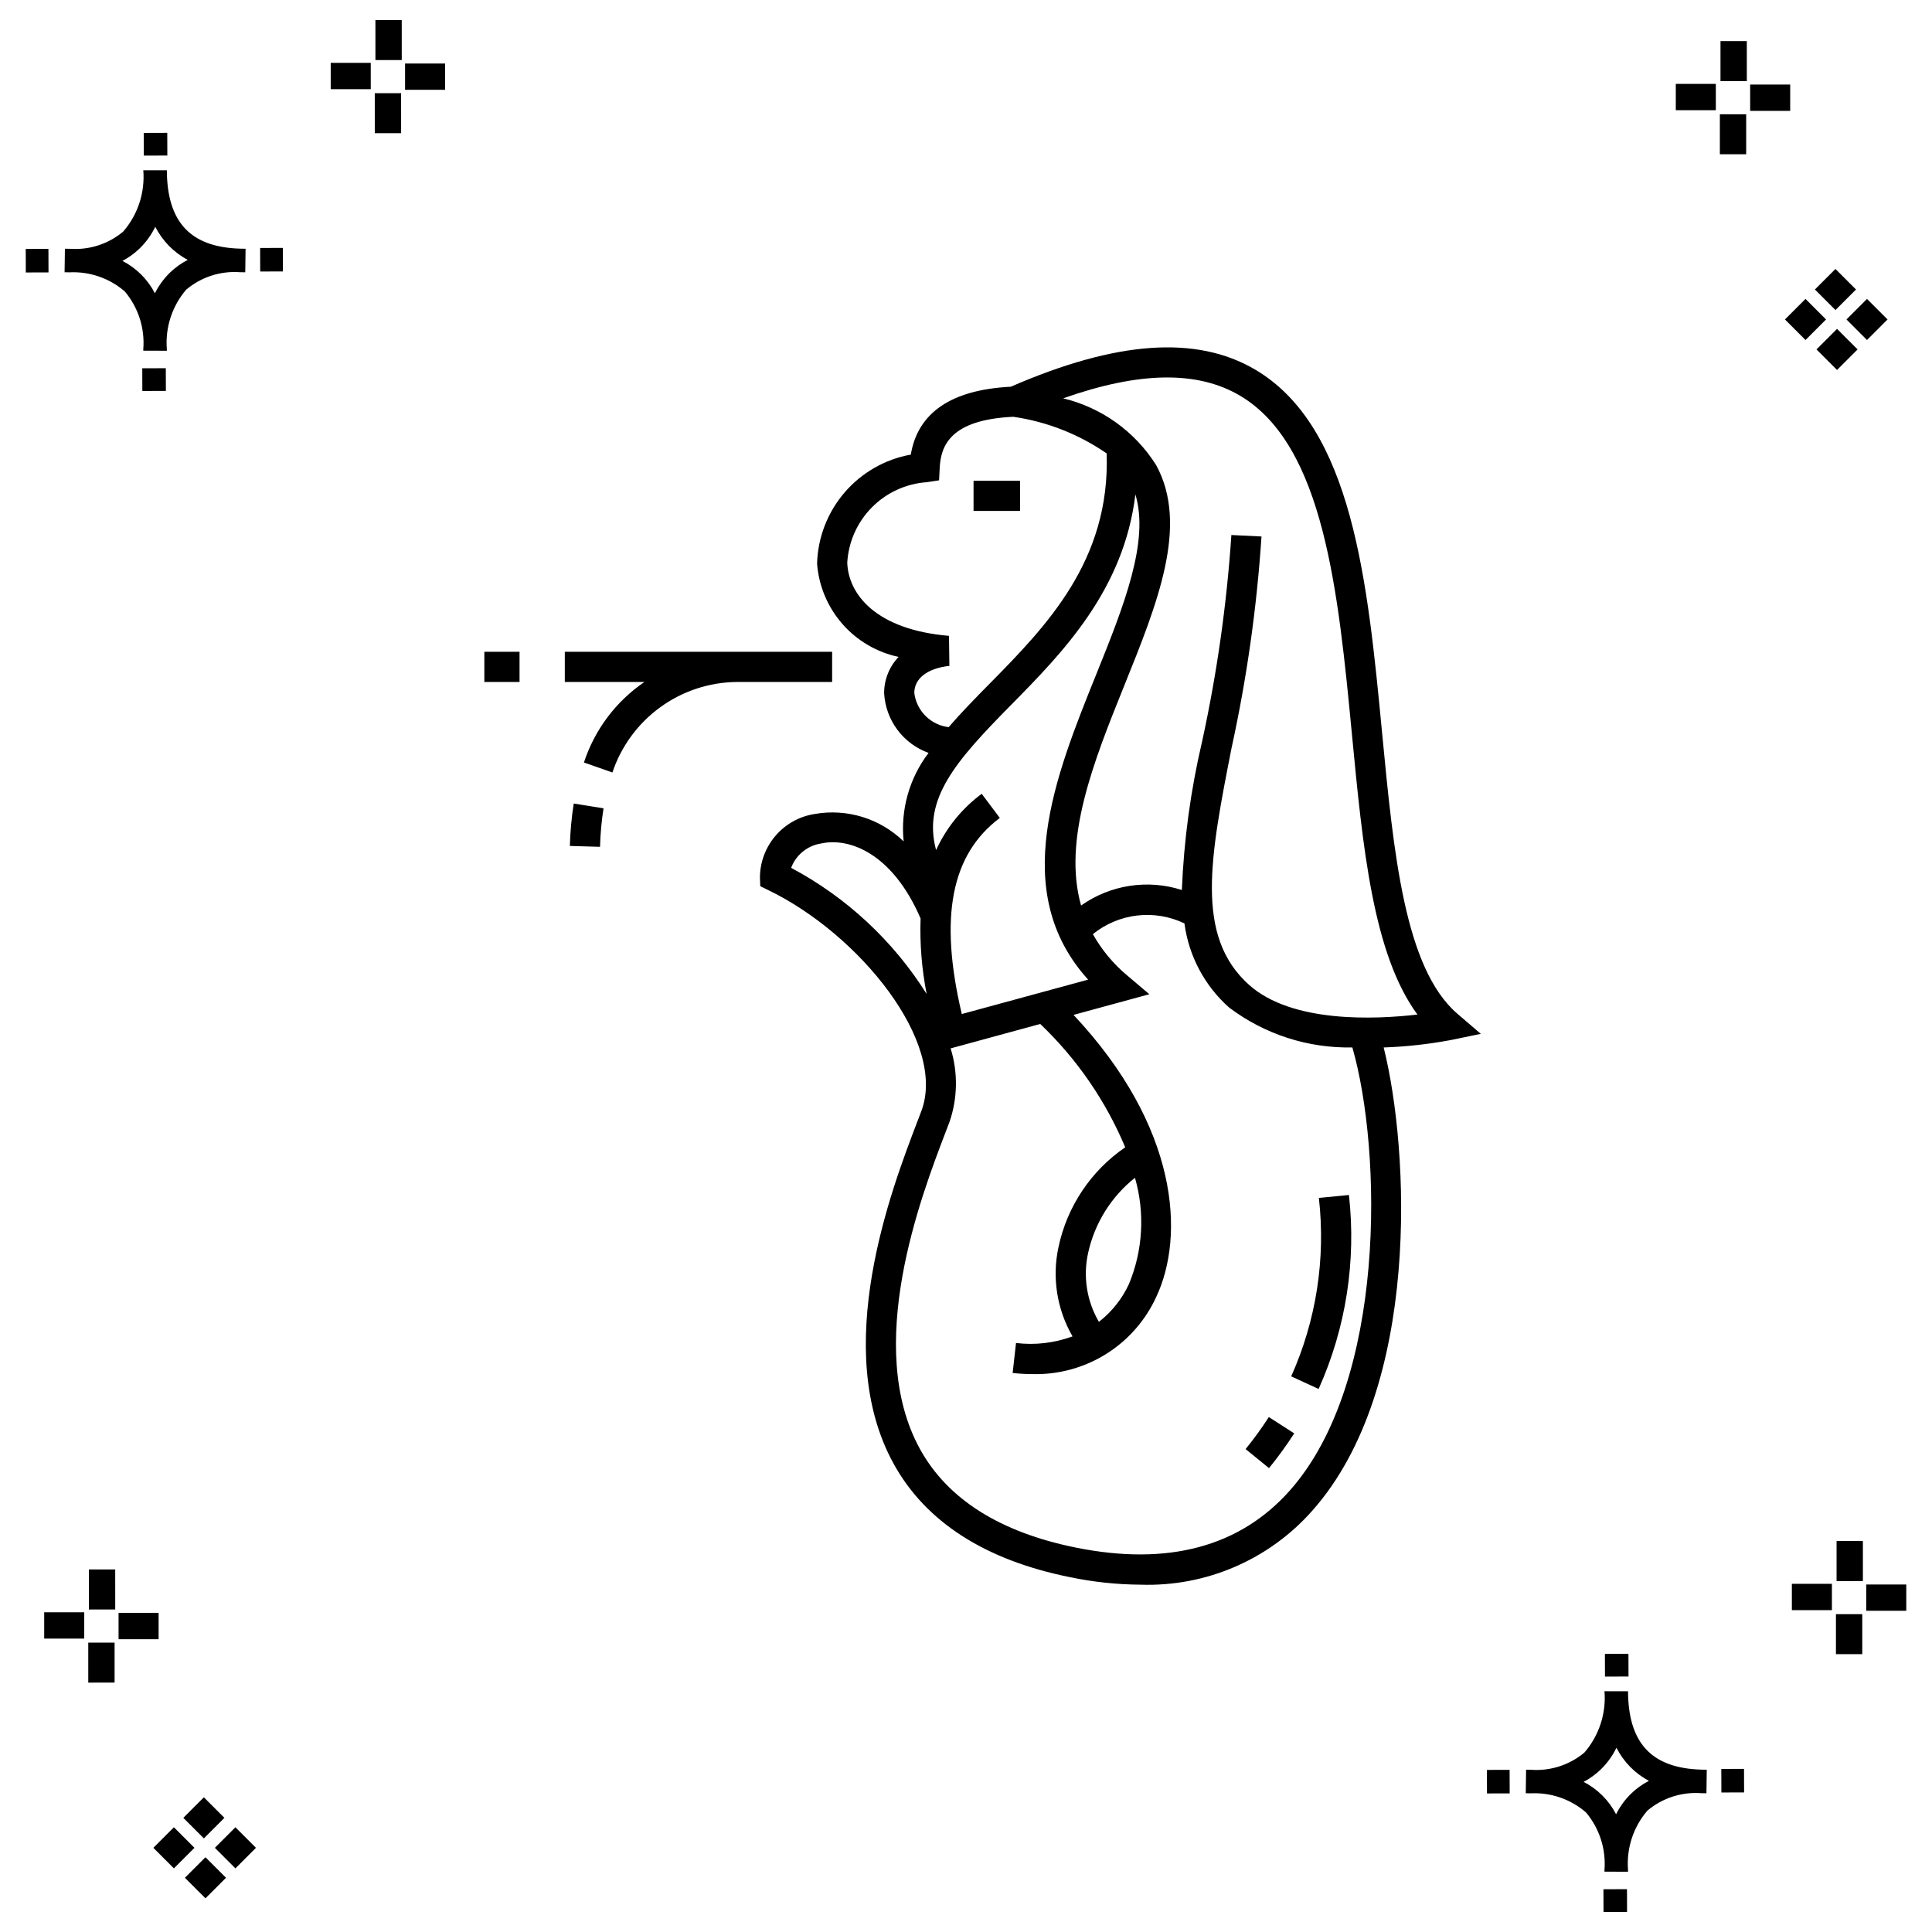 <?xml version="1.0" encoding="UTF-8"?>
<!-- Uploaded to: SVG Find, www.svgrepo.com, Generator: SVG Find Mixer Tools -->
<svg fill="#000000" width="800px" height="800px" version="1.1" viewBox="144 144 512 512" xmlns="http://www.w3.org/2000/svg">
 <g>
  <path d="m187.94 241.58 0.02 6.016-6.238 0.02-0.02-6.016zm19.738-31.68c0.434 0.023 0.93 0.008 1.402 0.02l-0.082 6.238c-0.449 0.008-0.93-0.004-1.387-0.02-5.172-0.383-10.285 1.273-14.254 4.613-3.746 4.356-5.598 10.023-5.141 15.75v0.449l-6.238-0.016v-0.445c0.434-5.535-1.332-11.02-4.914-15.262-4.047-3.504-9.285-5.312-14.633-5.055h-0.004c-0.434 0-0.867-0.008-1.312-0.02l0.09-6.238c0.441 0 0.879 0.008 1.309 0.02h-0.004c5.129 0.375 10.203-1.262 14.145-4.566 3.883-4.484 5.797-10.34 5.324-16.25l6.238 0.008c0.07 13.762 6.266 20.391 19.461 20.773zm-13.922 2.969h-0.004c-3.703-1.965-6.707-5.031-8.602-8.773-1.043 2.148-2.453 4.102-4.164 5.766-1.352 1.301-2.879 2.402-4.539 3.277 3.688 1.898 6.695 4.898 8.605 8.582 1.004-2.019 2.34-3.856 3.949-5.438 1.406-1.363 3.008-2.512 4.75-3.414zm-42.938-2.898 0.02 6.238 6.016-0.016-0.02-6.238zm68.137-0.273-6.019 0.016 0.02 6.238 6.019-0.016zm-30.609-24.48-0.02-6.016-6.238 0.02 0.02 6.016zm442.49 45.938 5.445 5.445-5.445 5.445-5.445-5.445zm7.941-7.941 5.445 5.445-5.445 5.445-5.445-5.445zm-16.301 0 5.445 5.445-5.445 5.445-5.445-5.445zm7.941-7.941 5.445 5.445-5.445 5.445-5.445-5.445zm-11.996-41.895h-10.613v-6.977h10.613zm-19.707-0.168h-10.613v-6.977h10.613zm8.043 11.664h-6.977v-10.598h6.977zm0.168-19.375-6.977 0.004v-10.613h6.977zm-344.96 2.301-10.617 0.004v-6.977h10.613zm-19.707-0.168-10.617 0.004v-6.977h10.613zm8.043 11.664h-6.977l-0.004-10.594h6.977zm0.168-19.375h-6.977l-0.004-10.605h6.977zm318.46 484.75 0.02 6.016 6.238-0.02-0.02-6.016zm25.977-31.699c0.438 0.023 0.93 0.008 1.402 0.02l-0.082 6.238c-0.449 0.008-0.93-0.004-1.387-0.02-5.172-0.379-10.285 1.277-14.254 4.617-3.746 4.352-5.598 10.023-5.141 15.75v0.449l-6.238-0.016v-0.445c0.434-5.539-1.332-11.023-4.914-15.266-4.047-3.504-9.285-5.312-14.633-5.051h-0.004c-0.434 0-0.867-0.008-1.312-0.02l0.09-6.238c0.441 0 0.879 0.008 1.309 0.02h-0.004c5.129 0.371 10.203-1.266 14.145-4.566 3.883-4.488 5.801-10.344 5.324-16.254l6.238 0.008c0.07 13.762 6.266 20.395 19.461 20.773zm-13.922 2.969-0.004 0.004c-3.703-1.969-6.707-5.031-8.602-8.773-1.043 2.148-2.453 4.098-4.168 5.762-1.348 1.301-2.875 2.406-4.535 3.277 3.688 1.902 6.695 4.898 8.605 8.586 1.004-2.019 2.34-3.859 3.949-5.438 1.406-1.363 3.008-2.516 4.75-3.414zm-42.938-2.898 0.02 6.238 6.016-0.016-0.02-6.238zm68.137-0.273-6.019 0.016 0.02 6.238 6.019-0.016zm-30.609-24.48-0.02-6.016-6.238 0.02 0.02 6.016zm73.609-17.414h-10.613v-6.973h10.613zm-19.707-0.168-10.613 0.004v-6.977h10.613zm8.043 11.664h-6.977v-10.594h6.977zm0.168-19.375-6.977 0.008v-10.617h6.977zm-439.24 73.188 5.445 5.445-5.445 5.445-5.445-5.445zm7.941-7.941 5.445 5.445-5.445 5.445-5.445-5.445zm-16.301 0 5.445 5.445-5.445 5.445-5.445-5.445zm7.941-7.941 5.445 5.445-5.445 5.445-5.445-5.445zm-11.996-41.895-10.613 0.004v-6.977h10.613zm-19.707-0.168-10.613 0.008v-6.977h10.613zm8.043 11.664-6.977 0.008v-10.598h6.977zm0.168-19.375-6.981 0.008v-10.613h6.977z"/>
  <path d="m536.43 417.98-6.176-5.301c-14.004-12.02-16.914-42.43-20-74.629-3.812-39.781-7.754-80.922-33.676-96.137-15.531-9.109-36.723-7.602-64.715 4.574-15.699 0.797-24.621 6.82-26.492 17.988-6.832 1.23-13.027 4.777-17.551 10.043-4.523 5.266-7.098 11.93-7.285 18.867 0.449 5.898 2.793 11.492 6.688 15.945 3.894 4.453 9.125 7.527 14.91 8.758-2.477 2.598-3.848 6.059-3.828 9.652 0.199 3.496 1.422 6.856 3.516 9.664 2.094 2.805 4.969 4.938 8.262 6.125-5.109 6.691-7.469 15.082-6.606 23.457-6.242-6.082-15.031-8.789-23.617-7.266-3.996 0.625-7.644 2.648-10.293 5.711-2.648 3.059-4.129 6.961-4.176 11.008l0.082 2.414 2.172 1.055c23.969 11.59 47.387 40.289 40.52 58.547l-1.07 2.805c-6.894 18.016-23.047 60.203-6.273 90.645 8.504 15.434 24.266 25.555 46.84 30.082 6.137 1.27 12.387 1.93 18.656 1.969 17.348 0.57 34.039-6.648 45.508-19.672 28.867-32.566 25.652-95.609 18.863-122.69v-0.004c5.961-0.211 11.898-0.867 17.762-1.961zm-150.13-90.301c-0.027-3.867 3.449-6.566 9.297-7.215l-0.105-7.957c-19.449-1.641-26.676-11.09-26.961-19.391v-0.004c0.32-5.516 2.641-10.723 6.523-14.648 3.887-3.926 9.07-6.301 14.582-6.68l3.227-0.492 0.164-3.258c0.297-5.941 2.836-12.816 19.523-13.582l-0.004 0.004c8.883 1.285 17.348 4.606 24.73 9.707 0.965 28.395-15.957 45.746-31.027 61.031-3.789 3.844-7.516 7.641-10.844 11.508-4.746-0.566-8.496-4.285-9.105-9.023zm46.066 75.934-33.48 9.117c-6.066-25.727-2.832-42.297 10.078-51.965l-4.797-6.402c-5.231 3.867-9.391 9.004-12.094 14.922-3.648-13.566 5.227-23.617 19.875-38.473 13.539-13.738 29.891-30.379 32.941-55.793 3.758 12.438-3.051 29.539-10.336 47.602-10.953 27.148-23.262 57.68-2.191 80.988zm-78.699-29.621-0.004-0.004c1.277-3.422 4.301-5.887 7.91-6.449 7.531-1.676 18.945 2.609 26.391 19.855-0.227 6.711 0.312 13.426 1.609 20.016-8.848-14.082-21.227-25.605-35.91-33.422zm132.17 164.99c-13.246 14.941-32.301 20.047-56.598 15.168-20.168-4.047-34.102-12.832-41.414-26.105-14.984-27.184 0.238-66.945 6.734-83.922l1.086-2.852h0.004c2.144-6.289 2.246-13.094 0.281-19.438l23.746-6.477c9.68 9.227 17.348 20.355 22.52 32.688-9.07 6.211-15.402 15.676-17.68 26.43-1.754 8.082-0.43 16.523 3.719 23.68-4.785 1.762-9.918 2.363-14.98 1.75l-0.891 7.949c1.695 0.188 3.398 0.285 5.102 0.289 6.894 0.211 13.703-1.617 19.562-5.254 5.863-3.637 10.523-8.926 13.395-15.199 7.609-16.184 5.996-44.977-21.922-74.734l20.09-5.477-5.801-4.914h-0.004c-3.699-3.078-6.805-6.809-9.164-11.004 3.359-2.723 7.426-4.438 11.723-4.941 4.297-0.504 8.648 0.223 12.547 2.09 1.137 8.613 5.336 16.527 11.836 22.293 9.391 7.094 20.898 10.82 32.664 10.578 7.887 27.453 9.098 88.465-16.555 117.4zm-42.656-54.691c-1.816 3.926-4.547 7.356-7.961 10.012-3.219-5.5-4.238-12.012-2.863-18.234 1.723-7.879 6.109-14.926 12.422-19.949 2.676 9.301 2.113 19.234-1.598 28.172zm31.871-79.258c-14.473-12.902-10.348-33.91-4.641-62.984h0.004c4.016-18.402 6.656-37.082 7.894-55.875l-7.981-0.391c-1.23 18.41-3.824 36.703-7.762 54.727-3.031 12.918-4.824 26.094-5.359 39.348-9.055-2.906-18.949-1.383-26.711 4.113-4.938-17.504 3.332-38.168 11.477-58.359 8.801-21.812 17.109-42.414 8.434-58.328v-0.004c-5.59-8.895-14.434-15.254-24.648-17.719 20.156-7.129 35.535-7.348 46.777-0.75 22.398 13.145 26.137 52.215 29.762 90.004 2.852 29.754 5.559 58.055 17.344 74.051-11.352 1.32-33.25 2.273-44.59-7.832zm-60.727-125.63h-12.324v-7.996h12.324zm65.93 240.13 6.731 4.328c-2.055 3.191-4.289 6.262-6.684 9.207l-6.199-5.047h-0.004c2.207-2.711 4.262-5.547 6.156-8.488zm13.191-7.441-7.262-3.344h-0.004c6.637-14.82 9.168-31.152 7.336-47.285l7.965-0.781c1.973 17.547-0.801 35.301-8.035 51.41zm-221.09-195.36h9.328v7.996h-9.328zm66.934 7.996c-7.312 0.066-14.422 2.41-20.336 6.711-5.914 4.301-10.34 10.336-12.66 17.273l-7.543-2.641h-0.004c2.84-8.691 8.48-16.199 16.039-21.344h-21.105v-7.996h70.844v7.996zm-43.242 32.215 7.894 1.266c-0.531 3.379-0.84 6.785-0.93 10.207l-7.996-0.234c0.102-3.766 0.445-7.519 1.031-11.238z"/>
 </g>
</svg>
